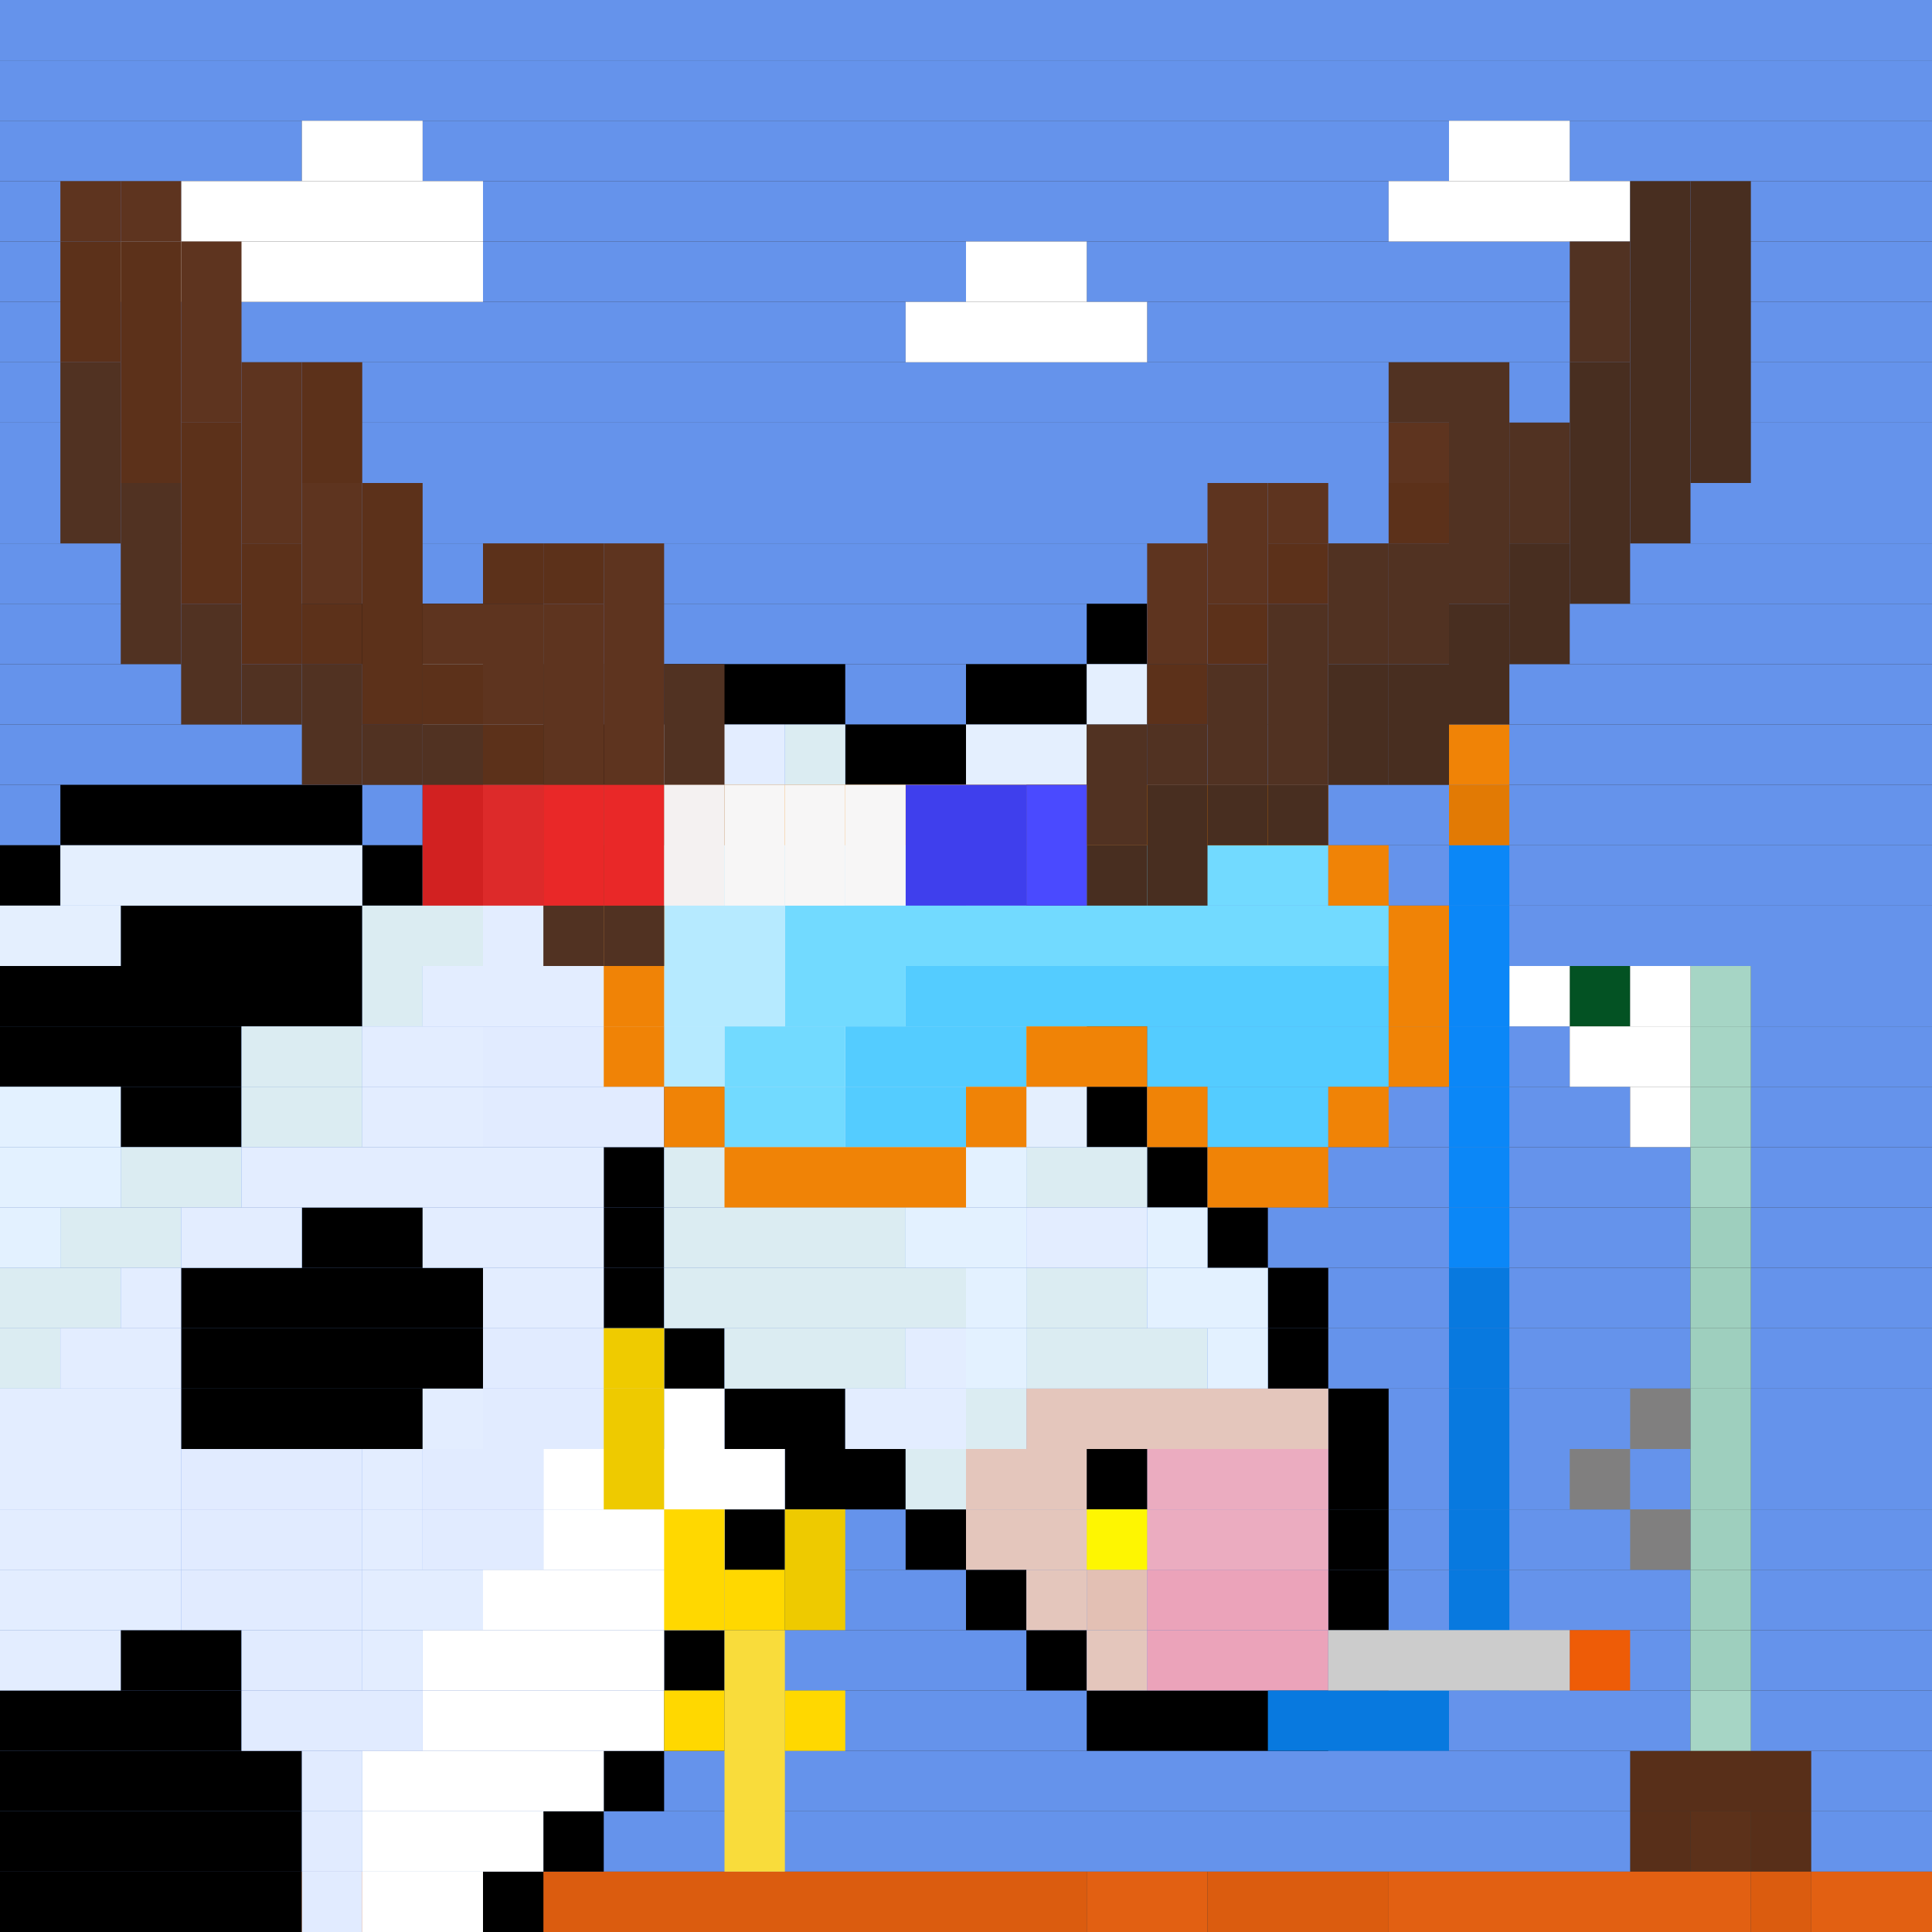 <svg id="moose-svg" xmlns="http://www.w3.org/2000/svg" preserveAspectRatio="xMinYMin meet" viewBox="0 0 32 32"><rect x="0" y="0" width="32" height="32" fill="#333333" stroke="none"/><rect class='c029' x='26' y='16' width='1px' height='1px'/><rect class='c182' x='27' y='29' width='3px' height='1px'/><rect class='c182' x='27' y='30' width='1px' height='1px'/><rect class='c182' x='29' y='30' width='1px' height='1px'/><rect class='c190' x='28' y='30' width='1px' height='1px'/><rect class='c210' x='0' y='0' width='32px' height='1px'/><rect class='c210' x='0' y='1' width='32px' height='1px'/><rect class='c210' x='0' y='2' width='5px' height='1px'/><rect class='c210' x='7' y='2' width='17px' height='1px'/><rect class='c210' x='26' y='2' width='6px' height='1px'/><rect class='c210' x='0' y='3' width='3px' height='1px'/><rect class='c210' x='8' y='3' width='15px' height='1px'/><rect class='c210' x='27' y='3' width='5px' height='1px'/><rect class='c210' x='0' y='4' width='2px' height='1px'/><rect class='c210' x='8' y='4' width='8px' height='1px'/><rect class='c210' x='18' y='4' width='14px' height='1px'/><rect class='c210' x='0' y='5' width='15px' height='1px'/><rect class='c210' x='19' y='5' width='13px' height='1px'/><rect class='c210' x='0' y='6' width='32px' height='1px'/><rect class='c210' x='0' y='7' width='32px' height='1px'/><rect class='c210' x='0' y='8' width='32px' height='1px'/><rect class='c210' x='0' y='9' width='32px' height='1px'/><rect class='c210' x='0' y='10' width='32px' height='1px'/><rect class='c210' x='0' y='11' width='32px' height='1px'/><rect class='c210' x='0' y='12' width='32px' height='1px'/><rect class='c210' x='0' y='13' width='32px' height='1px'/><rect class='c210' x='0' y='14' width='32px' height='1px'/><rect class='c210' x='0' y='15' width='32px' height='1px'/><rect class='c210' x='0' y='16' width='25px' height='1px'/><rect class='c210' x='29' y='16' width='3px' height='1px'/><rect class='c210' x='0' y='17' width='26px' height='1px'/><rect class='c210' x='29' y='17' width='3px' height='1px'/><rect class='c210' x='0' y='18' width='27px' height='1px'/><rect class='c210' x='29' y='18' width='3px' height='1px'/><rect class='c210' x='0' y='19' width='28px' height='1px'/><rect class='c210' x='29' y='19' width='3px' height='1px'/><rect class='c210' x='0' y='20' width='28px' height='1px'/><rect class='c210' x='29' y='20' width='3px' height='1px'/><rect class='c210' x='0' y='21' width='28px' height='1px'/><rect class='c210' x='29' y='21' width='3px' height='1px'/><rect class='c210' x='0' y='22' width='28px' height='1px'/><rect class='c210' x='29' y='22' width='3px' height='1px'/><rect class='c210' x='0' y='23' width='28px' height='1px'/><rect class='c210' x='29' y='23' width='3px' height='1px'/><rect class='c210' x='0' y='24' width='28px' height='1px'/><rect class='c210' x='29' y='24' width='3px' height='1px'/><rect class='c210' x='0' y='25' width='28px' height='1px'/><rect class='c210' x='29' y='25' width='3px' height='1px'/><rect class='c210' x='0' y='26' width='28px' height='1px'/><rect class='c210' x='29' y='26' width='3px' height='1px'/><rect class='c210' x='0' y='27' width='28px' height='1px'/><rect class='c210' x='29' y='27' width='3px' height='1px'/><rect class='c210' x='0' y='28' width='28px' height='1px'/><rect class='c210' x='29' y='28' width='3px' height='1px'/><rect class='c210' x='0' y='29' width='27px' height='1px'/><rect class='c210' x='30' y='29' width='2px' height='1px'/><rect class='c210' x='0' y='30' width='27px' height='1px'/><rect class='c210' x='30' y='30' width='2px' height='1px'/><rect class='c299' x='28' y='20' width='1px' height='1px'/><rect class='c299' x='28' y='21' width='1px' height='1px'/><rect class='c299' x='28' y='22' width='1px' height='1px'/><rect class='c299' x='28' y='23' width='1px' height='1px'/><rect class='c299' x='28' y='24' width='1px' height='1px'/><rect class='c299' x='28' y='25' width='1px' height='1px'/><rect class='c299' x='28' y='26' width='1px' height='1px'/><rect class='c299' x='28' y='27' width='1px' height='1px'/><rect class='c318' x='28' y='16' width='1px' height='1px'/><rect class='c318' x='28' y='17' width='1px' height='1px'/><rect class='c318' x='28' y='18' width='1px' height='1px'/><rect class='c318' x='28' y='19' width='1px' height='1px'/><rect class='c318' x='28' y='28' width='1px' height='1px'/><rect class='c403' x='9' y='31' width='9px' height='1px'/><rect class='c403' x='20' y='31' width='3px' height='1px'/><rect class='c403' x='29' y='31' width='1px' height='1px'/><rect class='c414' x='0' y='31' width='9px' height='1px'/><rect class='c414' x='18' y='31' width='2px' height='1px'/><rect class='c414' x='23' y='31' width='6px' height='1px'/><rect class='c414' x='30' y='31' width='2px' height='1px'/><rect class='c514' x='5' y='2' width='2px' height='1px'/><rect class='c514' x='24' y='2' width='2px' height='1px'/><rect class='c514' x='3' y='3' width='5px' height='1px'/><rect class='c514' x='23' y='3' width='4px' height='1px'/><rect class='c514' x='2' y='4' width='6px' height='1px'/><rect class='c514' x='16' y='4' width='2px' height='1px'/><rect class='c514' x='15' y='5' width='4px' height='1px'/><rect class='c514' x='25' y='16' width='1px' height='1px'/><rect class='c514' x='27' y='16' width='1px' height='1px'/><rect class='c514' x='26' y='17' width='2px' height='1px'/><rect class='c514' x='27' y='18' width='1px' height='1px'/><rect class='c000' x='5' y='10' width='4px' height='1px'/><rect class='c000' x='18' y='10' width='1px' height='1px'/><rect class='c000' x='6' y='11' width='1px' height='1px'/><rect class='c000' x='9' y='11' width='1px' height='1px'/><rect class='c000' x='11' y='11' width='3px' height='1px'/><rect class='c000' x='16' y='11' width='2px' height='1px'/><rect class='c000' x='19' y='11' width='1px' height='1px'/><rect class='c000' x='7' y='12' width='4px' height='1px'/><rect class='c000' x='14' y='12' width='2px' height='1px'/><rect class='c000' x='18' y='12' width='1px' height='1px'/><rect class='c000' x='1' y='13' width='5px' height='1px'/><rect class='c000' x='7' y='13' width='1px' height='1px'/><rect class='c000' x='16' y='13' width='2px' height='1px'/><rect class='c000' x='0' y='14' width='1px' height='1px'/><rect class='c000' x='6' y='14' width='1px' height='1px'/><rect class='c000' x='17' y='14' width='1px' height='1px'/><rect class='c000' x='2' y='15' width='4px' height='1px'/><rect class='c000' x='17' y='15' width='1px' height='1px'/><rect class='c000' x='0' y='16' width='6px' height='1px'/><rect class='c000' x='18' y='16' width='1px' height='1px'/><rect class='c000' x='0' y='17' width='4px' height='1px'/><rect class='c000' x='18' y='17' width='1px' height='1px'/><rect class='c000' x='2' y='18' width='2px' height='1px'/><rect class='c000' x='11' y='18' width='1px' height='1px'/><rect class='c000' x='18' y='18' width='1px' height='1px'/><rect class='c000' x='10' y='19' width='1px' height='1px'/><rect class='c000' x='19' y='19' width='1px' height='1px'/><rect class='c000' x='5' y='20' width='2px' height='1px'/><rect class='c000' x='10' y='20' width='1px' height='1px'/><rect class='c000' x='20' y='20' width='1px' height='1px'/><rect class='c000' x='3' y='21' width='5px' height='1px'/><rect class='c000' x='10' y='21' width='1px' height='1px'/><rect class='c000' x='21' y='21' width='1px' height='1px'/><rect class='c000' x='3' y='22' width='5px' height='1px'/><rect class='c000' x='11' y='22' width='1px' height='1px'/><rect class='c000' x='21' y='22' width='1px' height='1px'/><rect class='c000' x='3' y='23' width='4px' height='1px'/><rect class='c000' x='12' y='23' width='2px' height='1px'/><rect class='c000' x='22' y='23' width='1px' height='1px'/><rect class='c000' x='13' y='24' width='2px' height='1px'/><rect class='c000' x='22' y='24' width='1px' height='1px'/><rect class='c000' x='12' y='25' width='1px' height='1px'/><rect class='c000' x='15' y='25' width='1px' height='1px'/><rect class='c000' x='22' y='25' width='1px' height='1px'/><rect class='c000' x='12' y='26' width='1px' height='1px'/><rect class='c000' x='16' y='26' width='1px' height='1px'/><rect class='c000' x='22' y='26' width='1px' height='1px'/><rect class='c000' x='2' y='27' width='2px' height='1px'/><rect class='c000' x='11' y='27' width='1px' height='1px'/><rect class='c000' x='17' y='27' width='1px' height='1px'/><rect class='c000' x='22' y='27' width='1px' height='1px'/><rect class='c000' x='0' y='28' width='4px' height='1px'/><rect class='c000' x='11' y='28' width='1px' height='1px'/><rect class='c000' x='18' y='28' width='4px' height='1px'/><rect class='c000' x='0' y='29' width='5px' height='1px'/><rect class='c000' x='10' y='29' width='1px' height='1px'/><rect class='c000' x='0' y='30' width='5px' height='1px'/><rect class='c000' x='9' y='30' width='1px' height='1px'/><rect class='c000' x='0' y='31' width='5px' height='1px'/><rect class='c000' x='8' y='31' width='1px' height='1px'/><rect class='c405' x='13' y='12' width='1px' height='1px'/><rect class='c405' x='7' y='14' width='2px' height='1px'/><rect class='c405' x='6' y='15' width='2px' height='1px'/><rect class='c405' x='6' y='16' width='1px' height='1px'/><rect class='c405' x='4' y='17' width='2px' height='1px'/><rect class='c405' x='4' y='18' width='2px' height='1px'/><rect class='c405' x='2' y='19' width='2px' height='1px'/><rect class='c405' x='11' y='19' width='4px' height='1px'/><rect class='c405' x='17' y='19' width='2px' height='1px'/><rect class='c405' x='1' y='20' width='2px' height='1px'/><rect class='c405' x='11' y='20' width='4px' height='1px'/><rect class='c405' x='0' y='21' width='2px' height='1px'/><rect class='c405' x='11' y='21' width='5px' height='1px'/><rect class='c405' x='17' y='21' width='2px' height='1px'/><rect class='c405' x='0' y='22' width='1px' height='1px'/><rect class='c405' x='12' y='22' width='3px' height='1px'/><rect class='c405' x='17' y='22' width='3px' height='1px'/><rect class='c405' x='16' y='23' width='1px' height='1px'/><rect class='c405' x='15' y='24' width='1px' height='1px'/><rect class='c412' x='11' y='13' width='1px' height='1px'/><rect class='c412' x='10' y='14' width='1px' height='1px'/><rect class='c412' x='9' y='15' width='2px' height='1px'/><rect class='c412' x='8' y='17' width='3px' height='1px'/><rect class='c412' x='8' y='18' width='3px' height='1px'/><rect class='c412' x='8' y='22' width='3px' height='1px'/><rect class='c412' x='8' y='23' width='3px' height='1px'/><rect class='c412' x='3' y='24' width='3px' height='1px'/><rect class='c412' x='7' y='24' width='2px' height='1px'/><rect class='c412' x='3' y='25' width='3px' height='1px'/><rect class='c412' x='7' y='25' width='2px' height='1px'/><rect class='c412' x='3' y='26' width='3px' height='1px'/><rect class='c412' x='4' y='27' width='2px' height='1px'/><rect class='c412' x='4' y='28' width='3px' height='1px'/><rect class='c412' x='5' y='29' width='1px' height='1px'/><rect class='c412' x='5' y='30' width='1px' height='1px'/><rect class='c412' x='5' y='31' width='1px' height='1px'/><rect class='c416' x='18' y='24' width='1px' height='1px'/><rect class='c416' x='18' y='25' width='1px' height='1px'/><rect class='c416' x='18' y='26' width='1px' height='1px'/><rect class='c418' x='11' y='12' width='2px' height='1px'/><rect class='c418' x='10' y='13' width='1px' height='1px'/><rect class='c418' x='14' y='13' width='2px' height='1px'/><rect class='c418' x='9' y='14' width='1px' height='1px'/><rect class='c418' x='11' y='14' width='1px' height='1px'/><rect class='c418' x='13' y='14' width='3px' height='1px'/><rect class='c418' x='8' y='15' width='1px' height='1px'/><rect class='c418' x='11' y='15' width='1px' height='1px'/><rect class='c418' x='14' y='15' width='1px' height='1px'/><rect class='c418' x='7' y='16' width='7px' height='1px'/><rect class='c418' x='6' y='17' width='2px' height='1px'/><rect class='c418' x='11' y='17' width='4px' height='1px'/><rect class='c418' x='6' y='18' width='2px' height='1px'/><rect class='c418' x='12' y='18' width='2px' height='1px'/><rect class='c418' x='4' y='19' width='6px' height='1px'/><rect class='c418' x='3' y='20' width='2px' height='1px'/><rect class='c418' x='7' y='20' width='3px' height='1px'/><rect class='c418' x='17' y='20' width='2px' height='1px'/><rect class='c418' x='2' y='21' width='1px' height='1px'/><rect class='c418' x='8' y='21' width='2px' height='1px'/><rect class='c418' x='1' y='22' width='2px' height='1px'/><rect class='c418' x='15' y='22' width='1px' height='1px'/><rect class='c418' x='0' y='23' width='3px' height='1px'/><rect class='c418' x='7' y='23' width='1px' height='1px'/><rect class='c418' x='14' y='23' width='2px' height='1px'/><rect class='c418' x='0' y='24' width='3px' height='1px'/><rect class='c418' x='6' y='24' width='1px' height='1px'/><rect class='c418' x='0' y='25' width='3px' height='1px'/><rect class='c418' x='6' y='25' width='1px' height='1px'/><rect class='c418' x='0' y='26' width='3px' height='1px'/><rect class='c418' x='6' y='26' width='2px' height='1px'/><rect class='c418' x='0' y='27' width='2px' height='1px'/><rect class='c418' x='6' y='27' width='1px' height='1px'/><rect class='c419' x='8' y='13' width='2px' height='1px'/><rect class='c419' x='14' y='16' width='1px' height='1px'/><rect class='c419' x='15' y='17' width='1px' height='1px'/><rect class='c419' x='0' y='18' width='2px' height='1px'/><rect class='c419' x='14' y='18' width='3px' height='1px'/><rect class='c419' x='0' y='19' width='2px' height='1px'/><rect class='c419' x='15' y='19' width='2px' height='1px'/><rect class='c419' x='0' y='20' width='1px' height='1px'/><rect class='c419' x='15' y='20' width='2px' height='1px'/><rect class='c419' x='19' y='20' width='1px' height='1px'/><rect class='c419' x='16' y='21' width='1px' height='1px'/><rect class='c419' x='19' y='21' width='2px' height='1px'/><rect class='c419' x='16' y='22' width='1px' height='1px'/><rect class='c419' x='20' y='22' width='1px' height='1px'/><rect class='c421' x='17' y='23' width='5px' height='1px'/><rect class='c421' x='16' y='24' width='2px' height='1px'/><rect class='c421' x='16' y='25' width='2px' height='1px'/><rect class='c421' x='17' y='26' width='1px' height='1px'/><rect class='c421' x='18' y='27' width='1px' height='1px'/><rect class='c423' x='7' y='11' width='2px' height='1px'/><rect class='c423' x='18' y='11' width='1px' height='1px'/><rect class='c423' x='16' y='12' width='2px' height='1px'/><rect class='c423' x='12' y='13' width='2px' height='1px'/><rect class='c423' x='1' y='14' width='5px' height='1px'/><rect class='c423' x='12' y='14' width='1px' height='1px'/><rect class='c423' x='16' y='14' width='1px' height='1px'/><rect class='c423' x='0' y='15' width='2px' height='1px'/><rect class='c423' x='12' y='15' width='2px' height='1px'/><rect class='c423' x='15' y='15' width='2px' height='1px'/><rect class='c423' x='15' y='16' width='3px' height='1px'/><rect class='c423' x='16' y='17' width='2px' height='1px'/><rect class='c423' x='17' y='18' width='1px' height='1px'/><rect class='c438' x='19' y='26' width='3px' height='1px'/><rect class='c438' x='19' y='27' width='3px' height='1px'/><rect class='c439' x='19' y='24' width='3px' height='1px'/><rect class='c439' x='19' y='25' width='3px' height='1px'/><rect class='c514' x='11' y='23' width='1px' height='1px'/><rect class='c514' x='9' y='24' width='4px' height='1px'/><rect class='c514' x='9' y='25' width='3px' height='1px'/><rect class='c514' x='8' y='26' width='4px' height='1px'/><rect class='c514' x='7' y='27' width='4px' height='1px'/><rect class='c514' x='7' y='28' width='4px' height='1px'/><rect class='c514' x='6' y='29' width='4px' height='1px'/><rect class='c514' x='6' y='30' width='3px' height='1px'/><rect class='c514' x='6' y='31' width='2px' height='1px'/><rect class='c043' x='24' y='21' width='1px' height='1px'/><rect class='c043' x='24' y='22' width='1px' height='1px'/><rect class='c043' x='24' y='23' width='1px' height='1px'/><rect class='c043' x='24' y='24' width='1px' height='1px'/><rect class='c043' x='24' y='25' width='1px' height='1px'/><rect class='c043' x='24' y='26' width='1px' height='1px'/><rect class='c043' x='23' y='27' width='2px' height='1px'/><rect class='c043' x='21' y='28' width='3px' height='1px'/><rect class='c055' x='24' y='14' width='1px' height='1px'/><rect class='c055' x='24' y='15' width='1px' height='1px'/><rect class='c055' x='24' y='16' width='1px' height='1px'/><rect class='c055' x='24' y='17' width='1px' height='1px'/><rect class='c055' x='24' y='18' width='1px' height='1px'/><rect class='c055' x='24' y='19' width='1px' height='1px'/><rect class='c055' x='24' y='20' width='1px' height='1px'/><rect class='c177' x='15' y='16' width='8px' height='1px'/><rect class='c177' x='14' y='17' width='3px' height='1px'/><rect class='c177' x='19' y='17' width='4px' height='1px'/><rect class='c177' x='14' y='18' width='2px' height='1px'/><rect class='c177' x='20' y='18' width='2px' height='1px'/><rect class='c231' x='14' y='14' width='2px' height='1px'/><rect class='c231' x='18' y='14' width='4px' height='1px'/><rect class='c231' x='13' y='15' width='10px' height='1px'/><rect class='c231' x='13' y='16' width='2px' height='1px'/><rect class='c231' x='12' y='17' width='2px' height='1px'/><rect class='c231' x='12' y='18' width='2px' height='1px'/><rect class='c342' x='11' y='14' width='3px' height='1px'/><rect class='c342' x='16' y='14' width='2px' height='1px'/><rect class='c342' x='11' y='15' width='2px' height='1px'/><rect class='c342' x='11' y='16' width='2px' height='1px'/><rect class='c342' x='11' y='17' width='1px' height='1px'/><rect class='c415' x='24' y='13' width='1px' height='1px'/><rect class='c453' x='24' y='12' width='1px' height='1px'/><rect class='c453' x='11' y='13' width='11px' height='1px'/><rect class='c453' x='10' y='14' width='1px' height='1px'/><rect class='c453' x='22' y='14' width='1px' height='1px'/><rect class='c453' x='10' y='15' width='1px' height='1px'/><rect class='c453' x='23' y='15' width='1px' height='1px'/><rect class='c453' x='10' y='16' width='1px' height='1px'/><rect class='c453' x='23' y='16' width='1px' height='1px'/><rect class='c453' x='10' y='17' width='1px' height='1px'/><rect class='c453' x='17' y='17' width='2px' height='1px'/><rect class='c453' x='23' y='17' width='1px' height='1px'/><rect class='c453' x='11' y='18' width='1px' height='1px'/><rect class='c453' x='16' y='18' width='1px' height='1px'/><rect class='c453' x='19' y='18' width='1px' height='1px'/><rect class='c453' x='22' y='18' width='1px' height='1px'/><rect class='c453' x='12' y='19' width='4px' height='1px'/><rect class='c453' x='20' y='19' width='2px' height='1px'/><rect class='c150' x='17' y='14' height='1px' width='1px'/><rect class='c150' x='18' y='14' height='1px' width='1px'/><rect class='c150' x='19' y='13' height='2px' width='1px'/><rect class='c150' x='20' y='13' height='1px' width='1px'/><rect class='c150' x='21' y='13' height='1px' width='1px'/><rect class='c150' x='22' y='11' height='2px' width='1px'/><rect class='c150' x='23' y='11' height='2px' width='1px'/><rect class='c150' x='24' y='10' height='2px' width='1px'/><rect class='c150' x='25' y='9' height='2px' width='1px'/><rect class='c150' x='26' y='6' height='4px' width='1px'/><rect class='c150' x='27' y='3' height='6px' width='1px'/><rect class='c150' x='28' y='3' height='5px' width='1px'/><rect class='c169' x='1' y='6' height='3px' width='1px'/><rect class='c169' x='2' y='8' height='3px' width='1px'/><rect class='c169' x='3' y='10' height='2px' width='1px'/><rect class='c169' x='4' y='11' height='1px' width='1px'/><rect class='c169' x='5' y='11' height='2px' width='1px'/><rect class='c169' x='6' y='12' height='1px' width='1px'/><rect class='c169' x='7' y='12' height='2px' width='1px'/><rect class='c169' x='8' y='13' height='1px' width='1px'/><rect class='c169' x='9' y='15' height='1px' width='1px'/><rect class='c169' x='10' y='15' height='1px' width='1px'/><rect class='c169' x='11' y='11' height='2px' width='1px'/><rect class='c169' x='17' y='13' height='1px' width='1px'/><rect class='c169' x='18' y='12' height='2px' width='1px'/><rect class='c169' x='19' y='12' height='1px' width='1px'/><rect class='c169' x='20' y='11' height='2px' width='1px'/><rect class='c169' x='21' y='10' height='3px' width='1px'/><rect class='c169' x='22' y='9' height='2px' width='1px'/><rect class='c169' x='23' y='6' height='1px' width='1px'/><rect class='c169' x='23' y='9' height='2px' width='1px'/><rect class='c169' x='24' y='6' height='4px' width='1px'/><rect class='c169' x='25' y='7' height='2px' width='1px'/><rect class='c169' x='26' y='4' height='2px' width='1px'/><rect class='c190' x='1' y='4' height='2px' width='1px'/><rect class='c190' x='2' y='4' height='4px' width='1px'/><rect class='c190' x='3' y='7' height='3px' width='1px'/><rect class='c190' x='4' y='9' height='2px' width='1px'/><rect class='c190' x='5' y='6' height='2px' width='1px'/><rect class='c190' x='5' y='10' height='1px' width='1px'/><rect class='c190' x='6' y='8' height='4px' width='1px'/><rect class='c190' x='7' y='11' height='1px' width='1px'/><rect class='c190' x='8' y='9' height='1px' width='1px'/><rect class='c190' x='8' y='12' height='1px' width='1px'/><rect class='c190' x='9' y='9' height='1px' width='1px'/><rect class='c190' x='9' y='14' height='1px' width='1px'/><rect class='c190' x='11' y='13' height='1px' width='1px'/><rect class='c190' x='19' y='11' height='1px' width='1px'/><rect class='c190' x='20' y='10' height='1px' width='1px'/><rect class='c190' x='21' y='9' height='1px' width='1px'/><rect class='c190' x='23' y='8' height='1px' width='1px'/><rect class='c195' x='1' y='3' height='1px' width='1px'/><rect class='c195' x='2' y='3' height='1px' width='1px'/><rect class='c195' x='3' y='4' height='3px' width='1px'/><rect class='c195' x='4' y='6' height='3px' width='1px'/><rect class='c195' x='5' y='8' height='2px' width='1px'/><rect class='c195' x='7' y='10' height='1px' width='1px'/><rect class='c195' x='8' y='10' height='2px' width='1px'/><rect class='c195' x='9' y='10' height='4px' width='1px'/><rect class='c195' x='10' y='9' height='6px' width='1px'/><rect class='c195' x='19' y='9' height='2px' width='1px'/><rect class='c195' x='20' y='8' height='2px' width='1px'/><rect class='c195' x='21' y='8' height='1px' width='1px'/><rect class='c195' x='23' y='7' height='1px' width='1px'/><rect class='c208' x='25' y='32' height='1px' width='1px'/><rect class='c208' x='26' y='32' height='2px' width='1px'/><rect class='c208' x='27' y='32' height='2px' width='1px'/><rect class='c135' x='15' y='13' height='2px' width='1px'/><rect class='c135' x='16' y='13' height='2px' width='1px'/><rect class='c154' x='17' y='13' height='2px' width='1px'/><rect class='c383' x='7' y='13' height='2px' width='1px'/><rect class='c406' x='8' y='13' height='2px' width='1px'/><rect class='c432' x='9' y='13' height='2px' width='1px'/><rect class='c432' x='10' y='13' height='2px' width='1px'/><rect class='c468' x='11' y='13' height='2px' width='1px'/><rect class='c475' x='12' y='13' height='2px' width='1px'/><rect class='c475' x='13' y='13' height='2px' width='1px'/><rect class='c475' x='14' y='13' height='2px' width='1px'/><rect class='c447' x='10' y='23' height='2px' width='1px'/><rect class='c447' x='13' y='25' height='2px' width='1px'/><rect class='c450' x='10' y='22' height='1px' width='1px'/><rect class='c480' x='12' y='27' height='4px' width='1px'/><rect class='c509' x='11' y='25' height='2px' width='1px'/><rect class='c509' x='11' y='28' height='1px' width='1px'/><rect class='c509' x='12' y='26' height='1px' width='1px'/><rect class='c509' x='13' y='28' height='1px' width='1px'/><rect class='c248' x='27' y='23' width='1px' height='1px'/><rect class='c248' x='26' y='24' width='1px' height='1px'/><rect class='c248' x='27' y='25' width='1px' height='1px'/><rect class='c368' x='22' y='27' width='4px' height='1px'/><rect class='c445' x='26' y='27' width='1px' height='1px'/><rect class='c000' x='18' y='24' height='1px' width='1px'/><rect class='c499' x='18' y='25' height='1px' width='1px'/><style>rect.bg{width:32px;height:32px;} #moose-svg{shape-rendering: crispedges;}.c000{fill:#000000}.c001{fill:#000008}.c002{fill:#00000a}.c003{fill:#00000b}.c004{fill:#000101}.c005{fill:#000202}.c006{fill:#001efd}.c007{fill:#001eff}.c008{fill:#002259}.c009{fill:#005189}.c010{fill:#006bff}.c011{fill:#008544}.c012{fill:#00881d}.c013{fill:#00aa0c}.c014{fill:#00b09e}.c015{fill:#00b4ff}.c016{fill:#00c7f1}.c017{fill:#00eaff}.c018{fill:#010000}.c019{fill:#010001}.c020{fill:#010101}.c021{fill:#017db1}.c022{fill:#020100}.c023{fill:#020202}.c024{fill:#022d00}.c025{fill:#024d01}.c026{fill:#02b4da}.c027{fill:#030202}.c028{fill:#030303}.c029{fill:#035223}.c030{fill:#040303}.c031{fill:#040309}.c032{fill:#0456c7}.c033{fill:#050505}.c034{fill:#051429}.c035{fill:#051c3e}.c036{fill:#060405}.c037{fill:#060605}.c038{fill:#070404}.c039{fill:#070707}.c040{fill:#080500}.c041{fill:#080604}.c042{fill:#080808}.c043{fill:#0879df}.c044{fill:#0904eb}.c045{fill:#090500}.c046{fill:#09897b}.c047{fill:#09f200}.c048{fill:#0a0a0a}.c049{fill:#0a0e13}.c050{fill:#0ad200}.c051{fill:#0b0907}.c052{fill:#0b0a09}.c053{fill:#0b0b0b}.c054{fill:#0b7b08}.c055{fill:#0b87f7}.c056{fill:#0b8f08}.c057{fill:#0d031e}.c058{fill:#0d0c0d}.c059{fill:#0d0d0d}.c060{fill:#0e0603}.c061{fill:#0e09c5}.c062{fill:#0e0d0d}.c063{fill:#0e0e0e}.c064{fill:#0f0602}.c065{fill:#0f095e}.c066{fill:#0f09f9}.c067{fill:#100603}.c068{fill:#101010}.c069{fill:#104b01}.c070{fill:#106ae7}.c071{fill:#107a46}.c072{fill:#1098b8}.c073{fill:#110502}.c074{fill:#110968}.c075{fill:#121111}.c076{fill:#131313}.c077{fill:#141414}.c078{fill:#141515}.c079{fill:#146b00}.c080{fill:#150f2d}.c081{fill:#156103}.c082{fill:#161616}.c083{fill:#17f4dd}.c084{fill:#18120a}.c085{fill:#182257}.c086{fill:#18371e}.c087{fill:#1a0db0}.c088{fill:#1a0eac}.c089{fill:#1c31c9}.c090{fill:#1d0ed1}.c091{fill:#1e1300}.c092{fill:#1e1b1c}.c093{fill:#1e1d1c}.c094{fill:#1f170d}.c095{fill:#2110ec}.c096{fill:#212121}.c097{fill:#215a36}.c098{fill:#231e1e}.c099{fill:#232222}.c100{fill:#252627}.c101{fill:#25b5f8}.c102{fill:#262929}.c103{fill:#272321}.c104{fill:#27ec0d}.c105{fill:#281900}.c106{fill:#29050a}.c107{fill:#299b01}.c108{fill:#2b3635}.c109{fill:#2c2729}.c110{fill:#2c27f3}.c111{fill:#2c2a28}.c112{fill:#2d130c}.c113{fill:#2e2113}.c114{fill:#2e260d}.c115{fill:#2e47ff}.c116{fill:#2e6a4b}.c117{fill:#2e9e40}.c118{fill:#2f0041}.c119{fill:#313021}.c120{fill:#323333}.c121{fill:#332eec}.c122{fill:#333a02}.c123{fill:#349d92}.c124{fill:#353537}.c125{fill:#364643}.c126{fill:#372014}.c127{fill:#372501}.c128{fill:#3a4703}.c129{fill:#3c2402}.c130{fill:#3d1005}.c131{fill:#3d301d}.c132{fill:#3d320e}.c133{fill:#3e383a}.c134{fill:#3e3e3e}.c135{fill:#3f3fed}.c136{fill:#3f4c03}.c137{fill:#410000}.c138{fill:#412ce5}.c139{fill:#422de5}.c140{fill:#424244}.c141{fill:#425c5a}.c142{fill:#435303}.c143{fill:#436060}.c144{fill:#448f61}.c145{fill:#44d0e6}.c146{fill:#451a08}.c147{fill:#464b64}.c148{fill:#473f42}.c149{fill:#47ffee}.c150{fill:#482e20}.c151{fill:#484a4a}.c152{fill:#494334}.c153{fill:#4a443f}.c154{fill:#4a4aff}.c155{fill:#4b1e0b}.c156{fill:#4b4545}.c157{fill:#4b4643}.c158{fill:#4b4a05}.c159{fill:#4c4c4c}.c160{fill:#4c8020}.c161{fill:#4d3b4d}.c162{fill:#4d4c48}.c163{fill:#4d5466}.c164{fill:#4f3533}.c165{fill:#4f4f51}.c166{fill:#4f5049}.c167{fill:#503820}.c168{fill:#504c47}.c169{fill:#513222}.c170{fill:#516d63}.c171{fill:#518d3c}.c172{fill:#520169}.c173{fill:#534016}.c174{fill:#535254}.c175{fill:#535556}.c176{fill:#535e9c}.c177{fill:#54ccff}.c178{fill:#554c4f}.c179{fill:#55aa48}.c180{fill:#564c4e}.c181{fill:#580002}.c182{fill:#582f19}.c183{fill:#585341}.c184{fill:#585858}.c185{fill:#595a5a}.c186{fill:#5a3200}.c187{fill:#5a5a5b}.c188{fill:#5a5a5c}.c189{fill:#5a9346}.c190{fill:#5c311a}.c191{fill:#5c5115}.c192{fill:#5c5a5b}.c193{fill:#5c8e8c}.c194{fill:#5d1d0c}.c195{fill:#5e341f}.c196{fill:#5e3700}.c197{fill:#5e5e5e}.c198{fill:#5fa551}.c199{fill:#604b31}.c200{fill:#614327}.c201{fill:#615c3c}.c202{fill:#624c3f}.c203{fill:#625e40}.c204{fill:#626262}.c205{fill:#632b1c}.c206{fill:#63564a}.c207{fill:#63605c}.c208{fill:#654f21}.c209{fill:#6574a4}.c210{fill:#6593eb}.c211{fill:#676767}.c212{fill:#684a11}.c213{fill:#686868}.c214{fill:#69ac0f}.c215{fill:#69bf9c}.c216{fill:#6a0500}.c217{fill:#6b3d02}.c218{fill:#6ba6db}.c219{fill:#6c0104}.c220{fill:#6d6949}.c221{fill:#6da25a}.c222{fill:#6e3421}.c223{fill:#6e6d6d}.c224{fill:#6f0809}.c225{fill:#700b00}.c226{fill:#707070}.c227{fill:#70c4ce}.c228{fill:#716e70}.c229{fill:#725e15}.c230{fill:#727877}.c231{fill:#72daff}.c232{fill:#737373}.c233{fill:#73b95a}.c234{fill:#73cd46}.c235{fill:#74bf2d}.c236{fill:#757575}.c237{fill:#75daf2}.c238{fill:#774000}.c239{fill:#775e07}.c240{fill:#776d6d}.c241{fill:#787e91}.c242{fill:#7b6c48}.c243{fill:#7d0600}.c244{fill:#7e0310}.c245{fill:#7e4002}.c246{fill:#7f4121}.c247{fill:#7f5203}.c248{fill:#807f7f}.c249{fill:#816f6f}.c250{fill:#824903}.c251{fill:#82682f}.c252{fill:#830316}.c253{fill:#83eceb}.c254{fill:#840915}.c255{fill:#848484}.c256{fill:#848999}.c257{fill:#850500}.c258{fill:#850915}.c259{fill:#858585}.c260{fill:#85db67}.c261{fill:#868787}.c262{fill:#87b037}.c263{fill:#880198}.c264{fill:#8ae586}.c265{fill:#8b4b00}.c266{fill:#8c170c}.c267{fill:#8c898b}.c268{fill:#8cbb2f}.c269{fill:#8d0015}.c270{fill:#8e23f2}.c271{fill:#8e5345}.c272{fill:#8e5900}.c273{fill:#8e5c00}.c274{fill:#8e7a16}.c275{fill:#8f6948}.c276{fill:#915e3c}.c277{fill:#916302}.c278{fill:#919191}.c279{fill:#920505}.c280{fill:#929192}.c281{fill:#930900}.c282{fill:#94910c}.c283{fill:#952318}.c284{fill:#95d8f5}.c285{fill:#96a3b1}.c286{fill:#974c0e}.c287{fill:#977730}.c288{fill:#989898}.c289{fill:#99ceec}.c290{fill:#9b0413}.c291{fill:#9b0993}.c292{fill:#9b3e00}.c293{fill:#9b8301}.c294{fill:#9c5582}.c295{fill:#9c8a22}.c296{fill:#9d7b10}.c297{fill:#9d8664}.c298{fill:#9eaecd}.c299{fill:#9ecfbe}.c300{fill:#9f0206}.c301{fill:#9f4c85}.c302{fill:#9fdcf7}.c303{fill:#a0a0a2}.c304{fill:#a0e066}.c305{fill:#a163a0}.c306{fill:#a17a01}.c307{fill:#a25201}.c308{fill:#a26adc}.c309{fill:#a27f08}.c310{fill:#a29da0}.c311{fill:#a37909}.c312{fill:#a3a3a3}.c313{fill:#a50001}.c314{fill:#a50311}.c315{fill:#a50f10}.c316{fill:#a642b6}.c317{fill:#a67b0d}.c318{fill:#a6d5c5}.c319{fill:#a7a3a6}.c320{fill:#a8895d}.c321{fill:#a8b1a8}.c322{fill:#aa7d54}.c323{fill:#abaaa6}.c324{fill:#ae8f6b}.c325{fill:#af0101}.c326{fill:#af5803}.c327{fill:#af8719}.c328{fill:#afe3fa}.c329{fill:#b00101}.c330{fill:#b0acac}.c331{fill:#b0acaf}.c332{fill:#b1b1b1}.c333{fill:#b20000}.c334{fill:#b2272b}.c335{fill:#b3362a}.c336{fill:#b40909}.c337{fill:#b4b0aa}.c338{fill:#b51f17}.c339{fill:#b58f6d}.c340{fill:#b69012}.c341{fill:#b6b6b7}.c342{fill:#b6eaff}.c343{fill:#b709be}.c344{fill:#b7875c}.c345{fill:#b7905a}.c346{fill:#b8b9b9}.c347{fill:#b9263d}.c348{fill:#ba0010}.c349{fill:#ba9a04}.c350{fill:#bc1622}.c351{fill:#bc2e2e}.c352{fill:#bea101}.c353{fill:#c06c00}.c354{fill:#c0834d}.c355{fill:#c1bcbc}.c356{fill:#c20417}.c357{fill:#c29f01}.c358{fill:#c32a1c}.c359{fill:#c3762a}.c360{fill:#c3a812}.c361{fill:#c4b299}.c362{fill:#c504a9}.c363{fill:#c5c8c9}.c364{fill:#c80409}.c365{fill:#c900cb}.c366{fill:#cad0c9}.c367{fill:#cc3443}.c368{fill:#cccccc}.c369{fill:#ccced1}.c370{fill:#cd7079}.c371{fill:#cda601}.c372{fill:#cda65d}.c373{fill:#cdc3c3}.c374{fill:#cdcfd2}.c375{fill:#cdd0d2}.c376{fill:#cebd22}.c377{fill:#cfcfcf}.c378{fill:#cfd0d0}.c379{fill:#d08507}.c380{fill:#d095f5}.c381{fill:#d15b2b}.c382{fill:#d20000}.c383{fill:#d22121}.c384{fill:#d27935}.c385{fill:#d27dd4}.c386{fill:#d2b52a}.c387{fill:#d31017}.c388{fill:#d4a0f7}.c389{fill:#d4cd16}.c390{fill:#d59702}.c391{fill:#d5d5d5}.c392{fill:#d5ff84}.c393{fill:#d6b19f}.c394{fill:#d6d6d6}.c395{fill:#d70101}.c396{fill:#d7b2a0}.c397{fill:#d7b943}.c398{fill:#d8d85c}.c399{fill:#d8d8d8}.c400{fill:#d9b3fa}.c401{fill:#d9c6ab}.c402{fill:#db0d0d}.c403{fill:#db5c0f}.c404{fill:#dbb348}.c405{fill:#dbecf2}.c406{fill:#dd2a2a}.c407{fill:#dd3ea3}.c408{fill:#dd4638}.c409{fill:#dedede}.c410{fill:#dfba39}.c411{fill:#e08811}.c412{fill:#e1ebff}.c413{fill:#e25245}.c414{fill:#e26012}.c415{fill:#e27a04}.c416{fill:#e3c0b4}.c417{fill:#e3e3e3}.c418{fill:#e3edff}.c419{fill:#e3f1ff}.c420{fill:#e45526}.c421{fill:#e4c6bc}.c422{fill:#e4d954}.c423{fill:#e4effe}.c424{fill:#e504e7}.c425{fill:#e5b53b}.c426{fill:#e5c688}.c427{fill:#e5e5e5}.c428{fill:#e60e0e}.c429{fill:#e6de04}.c430{fill:#e812f5}.c431{fill:#e870d2}.c432{fill:#e92828}.c433{fill:#e936a8}.c434{fill:#e9392d}.c435{fill:#e9fadf}.c436{fill:#ea8700}.c437{fill:#eb362d}.c438{fill:#eba3ba}.c439{fill:#ebacc0}.c440{fill:#ebf4f7}.c441{fill:#ec2eab}.c442{fill:#ece401}.c443{fill:#ed6dd1}.c444{fill:#edd2b7}.c445{fill:#ee5c07}.c446{fill:#eec06e}.c447{fill:#eeca00}.c448{fill:#eeeeee}.c449{fill:#ef402c}.c450{fill:#efcb00}.c451{fill:#efeb89}.c452{fill:#efeded}.c453{fill:#f08306}.c454{fill:#f0d74d}.c455{fill:#f0e110}.c456{fill:#f19949}.c457{fill:#f1f1f1}.c458{fill:#f23289}.c459{fill:#f2584a}.c460{fill:#f2f0f0}.c461{fill:#f327ae}.c462{fill:#f33a84}.c463{fill:#f34080}.c464{fill:#f3c87b}.c465{fill:#f3f0f0}.c466{fill:#f4ab3a}.c467{fill:#f4f0f0}.c468{fill:#f4f1f1}.c469{fill:#f5596e}.c470{fill:#f5735d}.c471{fill:#f57859}.c472{fill:#f6f2f2}.c473{fill:#f7d81e}.c474{fill:#f7f4f4}.c475{fill:#f7f6f6}.c476{fill:#f8f6f6}.c477{fill:#f8f8f8}.c478{fill:#f90808}.c479{fill:#f9ce6b}.c480{fill:#f9dc3b}.c481{fill:#f9e784}.c482{fill:#f9ec76}.c483{fill:#fa1a02}.c484{fill:#faf569}.c485{fill:#faf6f6}.c486{fill:#fbdd4b}.c487{fill:#fbf6f6}.c488{fill:#fc0000}.c489{fill:#fc00ff}.c490{fill:#fcf301}.c491{fill:#fdde60}.c492{fill:#fde80c}.c493{fill:#fde85e}.c494{fill:#febc0e}.c495{fill:#fec02a}.c496{fill:#fec901}.c497{fill:#fee85d}.c498{fill:#feed84}.c499{fill:#fef601}.c500{fill:#ff0000}.c501{fill:#ff002a}.c502{fill:#ff00f6}.c503{fill:#ff2626}.c504{fill:#ff2a2f}.c505{fill:#ff7200}.c506{fill:#ff9000}.c507{fill:#ffb400}.c508{fill:#ffd627}.c509{fill:#ffd800}.c510{fill:#ffe646}.c511{fill:#fff201}.c512{fill:#fff383}.c513{fill:#fff600}.c514{fill:#ffffff}</style></svg>